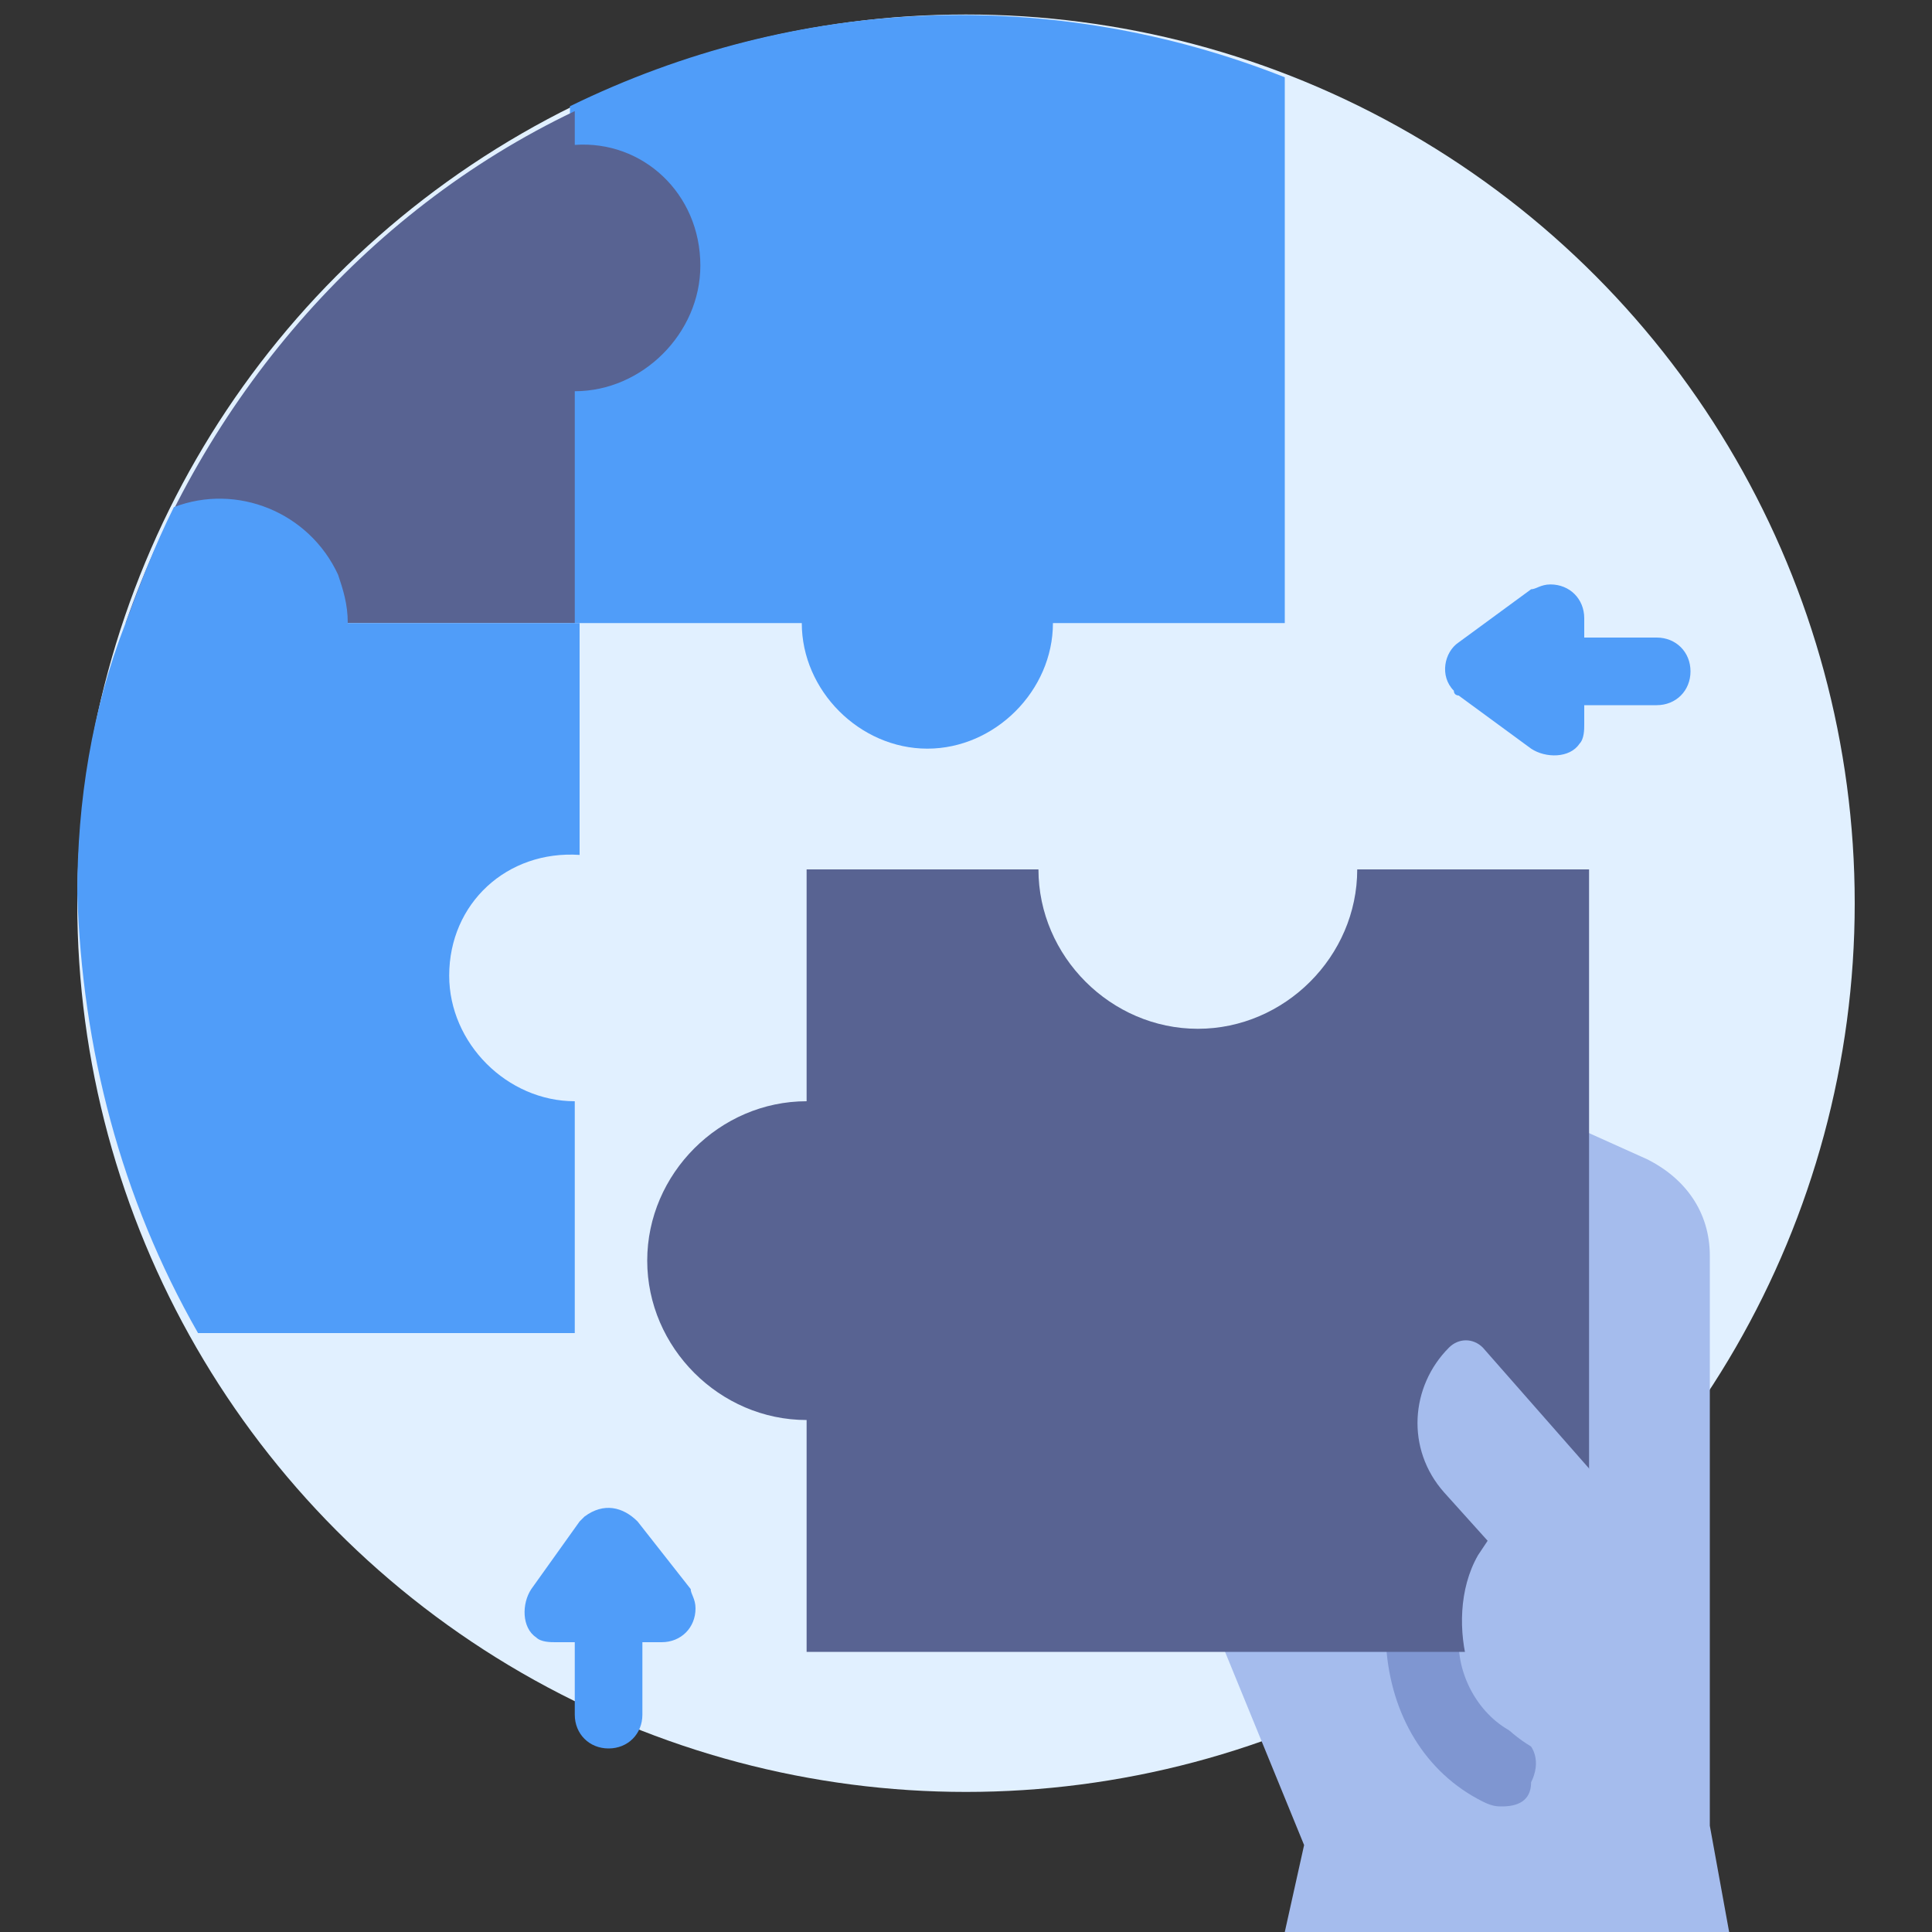 <?xml version="1.0" encoding="utf-8"?>
<!-- Generator: Adobe Illustrator 27.9.1, SVG Export Plug-In . SVG Version: 6.00 Build 0)  -->
<svg version="1.1" id="Layer_1" xmlns="http://www.w3.org/2000/svg" xmlns:xlink="http://www.w3.org/1999/xlink" x="0px" y="0px"
	 viewBox="0 0 40 40" style="enable-background:new 0 0 40 40;" xml:space="preserve">
<rect x="0" y="0" width="40" height="40" fill="#333333" stroke="none"/>
<style type="text/css">
	.st0{fill:#E1F0FF;}
	.st1{fill:#509DF9;}
	.st2{fill:#586392;}
	.st3{fill:#A5BCED;}
	.st4{fill:#7F96D1;}
</style>
<g>
	<circle class="st0" cx="20" cy="18.7" r="18.4"/>
	<path class="st1" d="M26.6,1.6v11.3h-4.8c0,1.4-1.2,2.6-2.6,2.6c-1.4,0-2.6-1.2-2.6-2.6h-4.8V2.2C16.5-0.1,21.8-0.3,26.6,1.6z"/>
	<path class="st2" d="M14.5,5.5c0,1.4-1.2,2.6-2.6,2.6v4.8H2.6c1.6-4.6,4.9-8.5,9.3-10.6v0.7C13.3,2.9,14.5,4,14.5,5.5z"/>
	<path class="st3" d="M32.1,23.1l2,0.9c0.8,0.4,1.3,1.1,1.3,2v11.8l0.4,2.2h-9.2l0.4-1.8l-1.8-4.4V23.1H32.1z"/>
	<path class="st4" d="M31.1,37.4c-0.1,0-0.2,0-0.4-0.1c-1.2-0.6-1.9-1.8-2-3.2c0-0.4,0.3-0.7,0.7-0.8c0.4,0,0.7,0.3,0.8,0.7
		c0,0.8,0.5,1.6,1.2,1.9c0.4,0.2,0.5,0.6,0.3,1C31.7,37.3,31.4,37.4,31.1,37.4z"/>
	<path class="st1" d="M9.3,20.2c0,1.4,1.2,2.6,2.6,2.6v4.8H4.1c-1.6-2.8-2.4-5.9-2.5-9.1c0-1.9,0.3-3.8,1-5.6c0.3-0.8,0.6-1.6,1-2.4
		c1.3-0.5,2.8,0.1,3.4,1.4c0.1,0.3,0.2,0.6,0.2,1h4.8v4.8C10.5,17.6,9.3,18.7,9.3,20.2z"/>
	<path class="st2" d="M28.1,18c0,1.8-1.5,3.3-3.3,3.3c-1.8,0-3.3-1.5-3.3-3.3h-4.8v4.8c-1.8,0-3.3,1.5-3.3,3.3
		c0,1.8,1.5,3.3,3.3,3.3l0,0v4.8h16.2V18H28.1z"/>
	<g>
		<path class="st3" d="M33.6,31.2l-2.9-3.3c-0.2-0.2-0.5-0.2-0.7,0c0,0,0,0,0,0c-0.8,0.8-0.9,2.1-0.1,3l0.9,1l-0.2,0.3
			c-0.4,0.7-0.4,1.6-0.2,2.3c0.4,1.3,1.6,2.1,2.9,2.1h0.4"/>
		<g>
			<path class="st1" d="M34.3,13.2h-1.5v-0.4c0-0.4-0.3-0.7-0.7-0.7c-0.2,0-0.3,0.1-0.4,0.1l-1.5,1.1c-0.3,0.2-0.4,0.7-0.1,1
				c0,0.1,0.1,0.1,0.1,0.1l1.5,1.1c0.3,0.2,0.8,0.2,1-0.1c0.1-0.1,0.1-0.3,0.1-0.4v-0.4h1.5c0.4,0,0.7-0.3,0.7-0.7
				S34.7,13.2,34.3,13.2z"/>
			<path class="st1" d="M13.2,31.5c-0.3-0.3-0.7-0.4-1.1-0.1c0,0-0.1,0.1-0.1,0.1L11,32.9c-0.2,0.3-0.2,0.8,0.1,1
				c0.1,0.1,0.3,0.1,0.4,0.1h0.4v1.5c0,0.4,0.3,0.7,0.7,0.7s0.7-0.3,0.7-0.7v-1.5h0.4c0.4,0,0.7-0.3,0.7-0.7c0-0.2-0.1-0.3-0.1-0.4
				L13.2,31.5z"/>
		</g>
	</g>
</g>
</svg>
